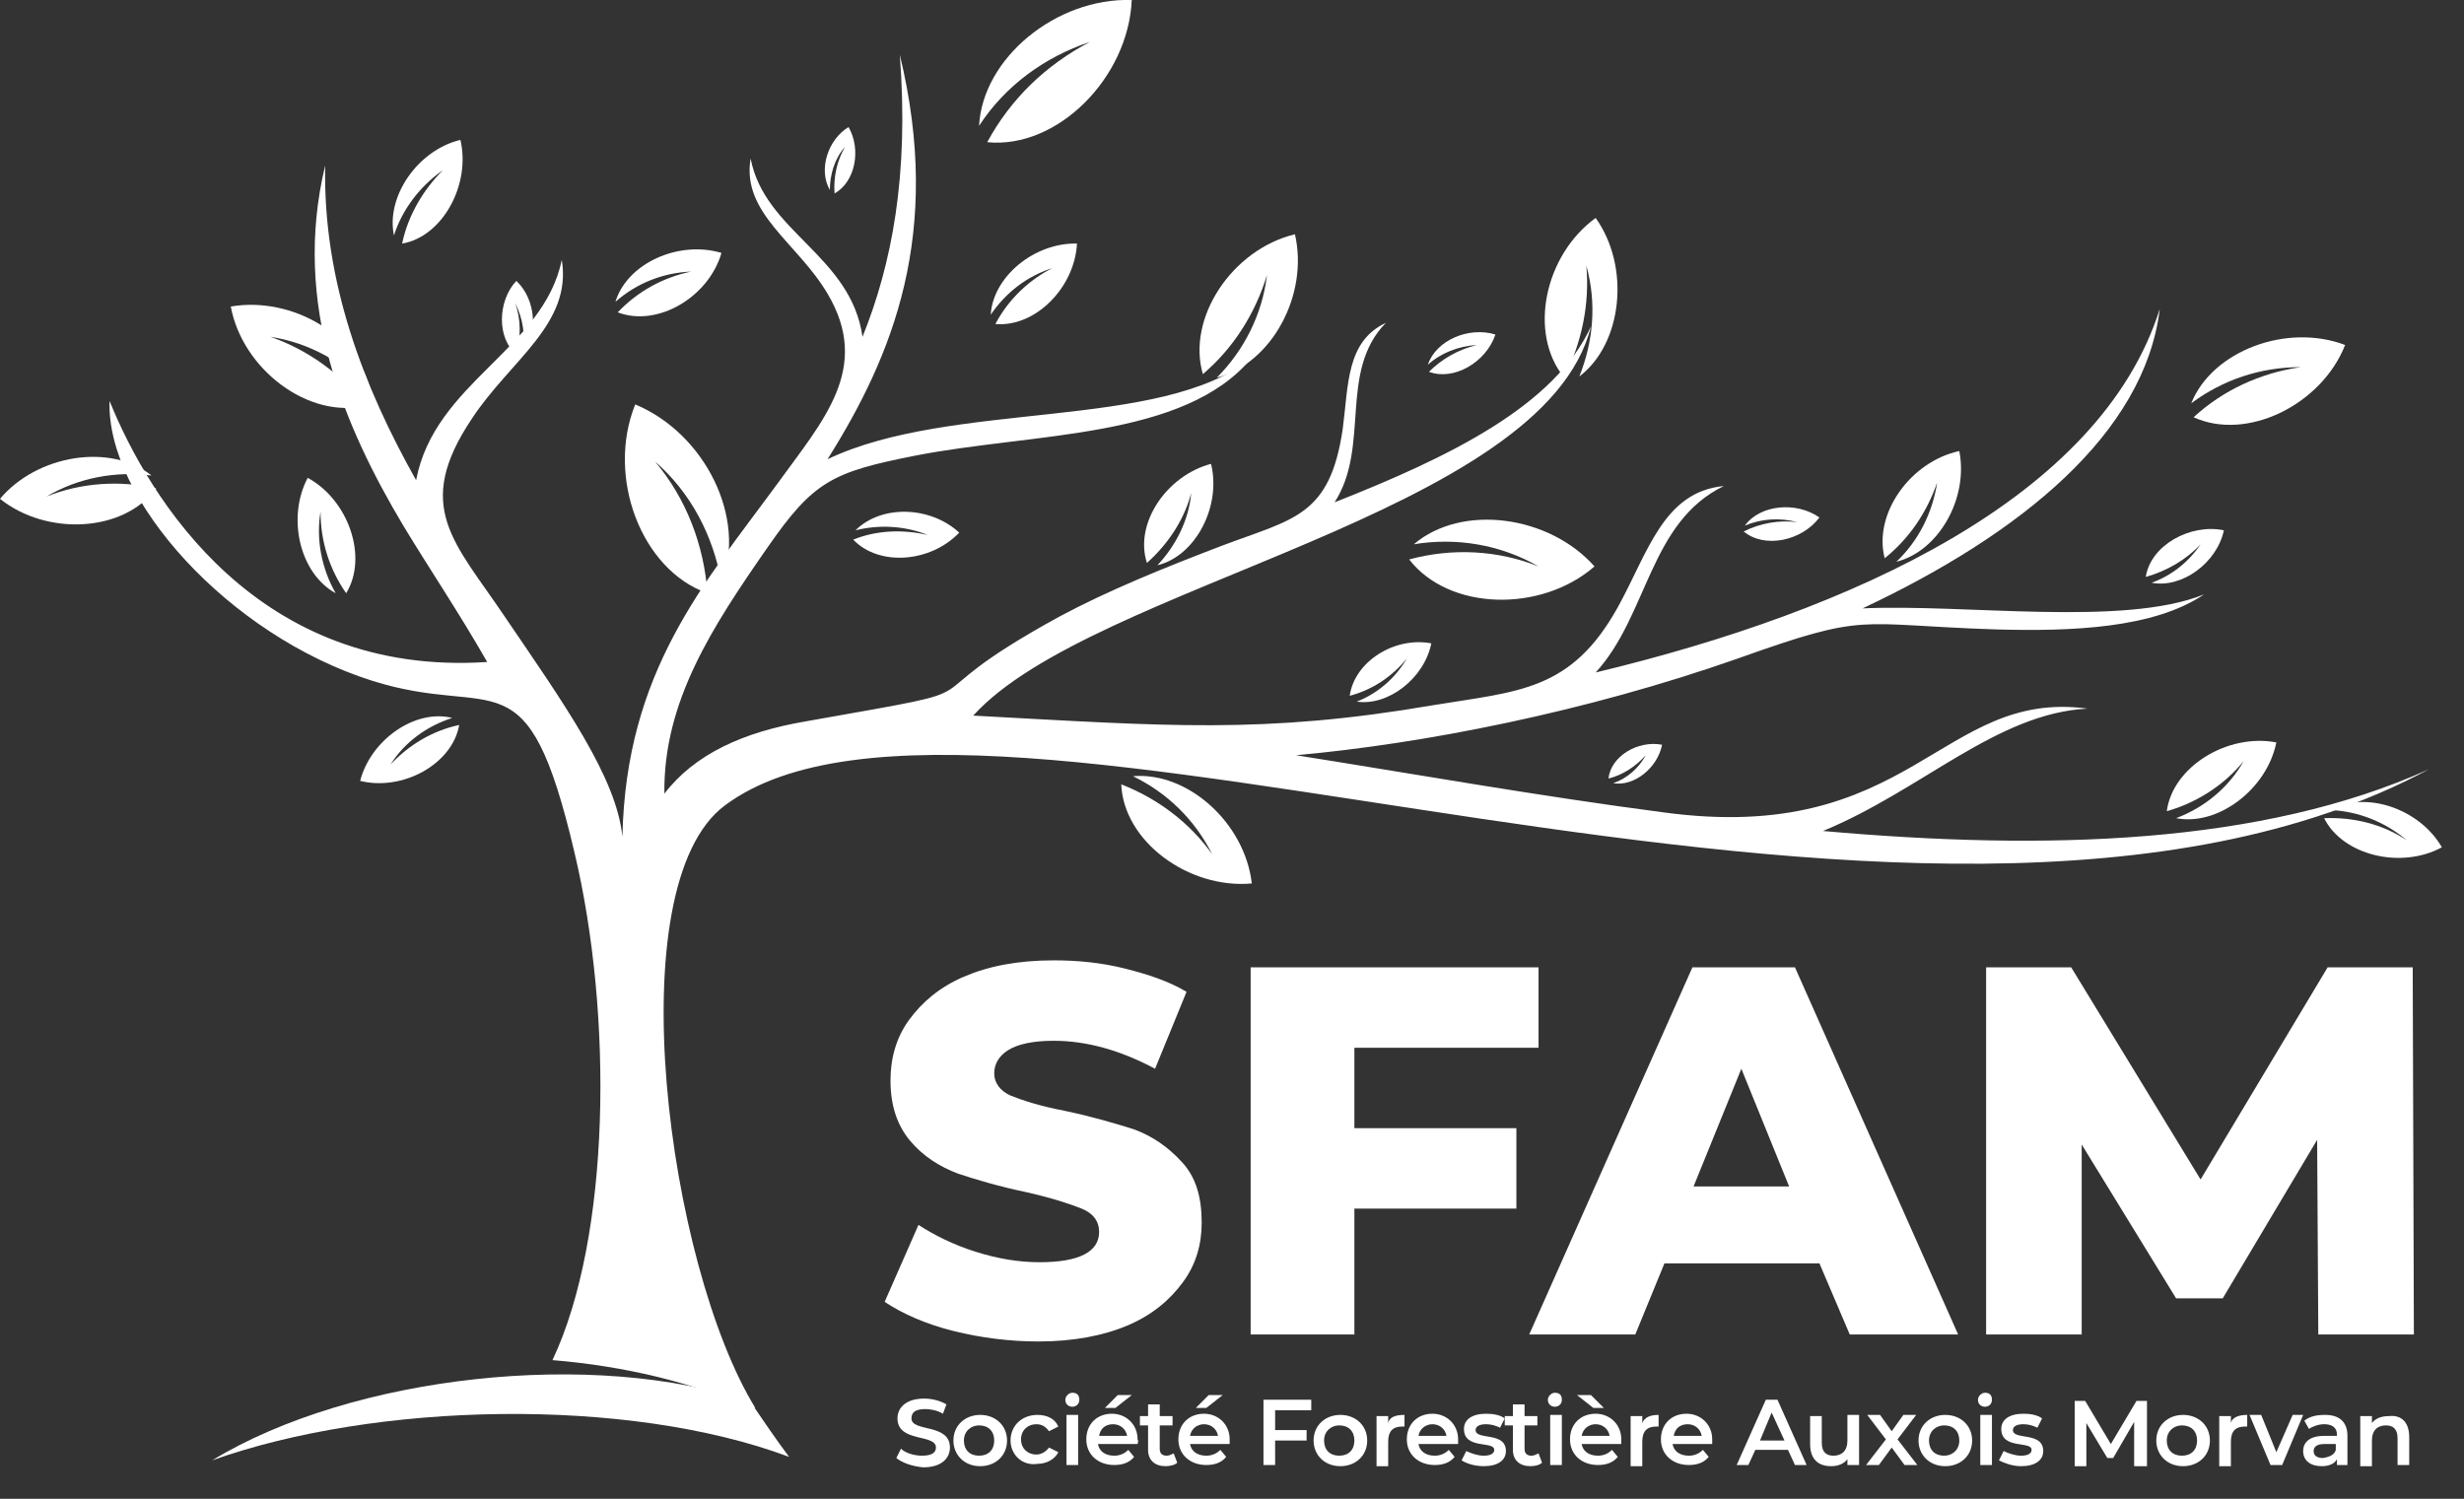 <?xml version="1.0" encoding="utf-8"?>
<!-- Generator: Adobe Illustrator 25.4.1, SVG Export Plug-In . SVG Version: 6.00 Build 0)  -->
<svg version="1.1" id="Calque_1" xmlns="http://www.w3.org/2000/svg" xmlns:xlink="http://www.w3.org/1999/xlink" x="0px" y="0px"
	 viewBox="0 0 211.4 128.6" style="enable-background:new 0 0 211.4 128.6;" xml:space="preserve">
<rect x="0" y="0" width="211.4" height="128.6" fill="#333333" stroke="none"/>
<style type="text/css">
	.st0{fill:#FFFFFF;}
	.st1{fill-rule:evenodd;clip-rule:evenodd;fill:#FFFFFF;}
</style>
<g>
	<path class="st0" d="M76.9,125.1l0.4-0.8c0.4,0.4,1.2,0.6,1.8,0.6c0.9,0,1.2-0.3,1.2-0.7c0-1.2-3.3-0.4-3.3-2.5
		c0-0.9,0.7-1.7,2.3-1.7c0.7,0,1.4,0.2,1.9,0.5l-0.3,0.8c-0.5-0.3-1.1-0.4-1.5-0.4c-0.9,0-1.2,0.3-1.2,0.8c0,1.2,3.3,0.4,3.3,2.5
		c0,0.9-0.7,1.7-2.3,1.7C78.2,125.8,77.4,125.5,76.9,125.1z"/>
	<path class="st0" d="M81.8,123.6c0-1.3,1-2.2,2.3-2.2c1.3,0,2.3,0.9,2.3,2.2s-1,2.2-2.3,2.2C82.7,125.8,81.8,124.8,81.8,123.6z
		 M85.3,123.6c0-0.8-0.5-1.3-1.3-1.3c-0.7,0-1.3,0.5-1.3,1.3s0.5,1.3,1.3,1.3C84.8,124.9,85.3,124.4,85.3,123.6z"/>
	<path class="st0" d="M86.7,123.6c0-1.3,1-2.2,2.3-2.2c0.8,0,1.5,0.3,1.8,1l-0.8,0.4c-0.3-0.4-0.6-0.6-1.1-0.6
		c-0.7,0-1.3,0.5-1.3,1.3c0,0.8,0.6,1.3,1.3,1.3c0.4,0,0.8-0.2,1.1-0.6l0.8,0.4c-0.3,0.6-1,1-1.8,1
		C87.7,125.8,86.7,124.8,86.7,123.6z"/>
	<path class="st0" d="M91.4,120.1c0-0.3,0.3-0.6,0.6-0.6c0.4,0,0.6,0.2,0.6,0.6c0,0.4-0.3,0.6-0.6,0.6
		C91.7,120.7,91.4,120.5,91.4,120.1z M91.5,121.4h1v4.3h-1V121.4z"/>
	<path class="st0" d="M97.6,123.9h-3.4c0.1,0.6,0.6,1,1.4,1c0.5,0,0.9-0.2,1.2-0.5l0.5,0.6c-0.4,0.5-1,0.7-1.7,0.7
		c-1.4,0-2.4-0.9-2.4-2.2s0.9-2.2,2.2-2.2c1.2,0,2.2,0.9,2.2,2.2C97.7,123.7,97.6,123.8,97.6,123.9z M94.3,123.2h2.4
		c-0.1-0.6-0.6-1-1.2-1C94.8,122.2,94.4,122.6,94.3,123.2z M95.7,120.8h-0.9l1.1-1.1h1.2L95.7,120.8z"/>
	<path class="st0" d="M101,125.5c-0.2,0.2-0.6,0.3-1,0.3c-0.9,0-1.5-0.5-1.5-1.4v-2.1h-0.7v-0.8h0.7v-1h1v1h1.1v0.8h-1.1v2
		c0,0.4,0.2,0.6,0.6,0.6c0.2,0,0.4-0.1,0.6-0.2L101,125.5z"/>
	<path class="st0" d="M105.5,123.9h-3.4c0.1,0.6,0.6,1,1.4,1c0.5,0,0.9-0.2,1.2-0.5l0.5,0.6c-0.4,0.5-1,0.7-1.7,0.7
		c-1.4,0-2.4-0.9-2.4-2.2s0.9-2.2,2.2-2.2c1.2,0,2.2,0.9,2.2,2.2C105.5,123.7,105.5,123.8,105.5,123.9z M102.1,123.2h2.4
		c-0.1-0.6-0.6-1-1.2-1C102.7,122.2,102.2,122.6,102.1,123.2z M103.5,120.8h-0.9l1.1-1.1h1.2L103.5,120.8z"/>
	<path class="st0" d="M109.4,121v1.7h2.7v0.9h-2.7v2.1h-1v-5.6h4.1v0.9H109.4z"/>
	<path class="st0" d="M112.7,123.6c0-1.3,1-2.2,2.3-2.2c1.3,0,2.3,0.9,2.3,2.2s-1,2.2-2.3,2.2C113.6,125.8,112.7,124.8,112.7,123.6z
		 M116.2,123.6c0-0.8-0.5-1.3-1.3-1.3c-0.7,0-1.3,0.5-1.3,1.3s0.5,1.3,1.3,1.3C115.7,124.9,116.2,124.4,116.2,123.6z"/>
	<path class="st0" d="M120.5,121.4v1c-0.1,0-0.2,0-0.2,0c-0.8,0-1.2,0.4-1.2,1.3v2.1h-1v-4.3h1v0.6
		C119.2,121.6,119.7,121.4,120.5,121.4z"/>
	<path class="st0" d="M125.1,123.9h-3.4c0.1,0.6,0.6,1,1.4,1c0.5,0,0.9-0.2,1.2-0.5l0.5,0.6c-0.4,0.5-1,0.7-1.7,0.7
		c-1.4,0-2.4-0.9-2.4-2.2s0.9-2.2,2.2-2.2c1.2,0,2.2,0.9,2.2,2.2C125.1,123.7,125.1,123.8,125.1,123.9z M121.7,123.2h2.4
		c-0.1-0.6-0.6-1-1.2-1C122.3,122.2,121.8,122.6,121.7,123.2z"/>
	<path class="st0" d="M125.4,125.3l0.4-0.8c0.4,0.2,1,0.4,1.5,0.4c0.6,0,0.9-0.2,0.9-0.5c0-0.8-2.6,0-2.6-1.8c0-0.8,0.7-1.3,1.9-1.3
		c0.6,0,1.2,0.1,1.6,0.4l-0.4,0.8c-0.4-0.2-0.8-0.3-1.2-0.3c-0.6,0-0.9,0.2-0.9,0.5c0,0.9,2.6,0.1,2.6,1.8c0,0.8-0.7,1.3-1.9,1.3
		C126.4,125.8,125.7,125.5,125.4,125.3z"/>
	<path class="st0" d="M132.3,125.5c-0.2,0.2-0.6,0.3-1,0.3c-0.9,0-1.5-0.5-1.5-1.4v-2.1h-0.7v-0.8h0.7v-1h1v1h1.1v0.8h-1.1v2
		c0,0.4,0.2,0.6,0.6,0.6c0.2,0,0.4-0.1,0.6-0.2L132.3,125.5z"/>
	<path class="st0" d="M132.8,120.1c0-0.3,0.3-0.6,0.6-0.6c0.4,0,0.6,0.2,0.6,0.6c0,0.4-0.3,0.6-0.6,0.6
		C133.1,120.7,132.8,120.5,132.8,120.1z M133,121.4h1v4.3h-1V121.4z"/>
	<path class="st0" d="M139.1,123.9h-3.4c0.1,0.6,0.6,1,1.4,1c0.5,0,0.9-0.2,1.2-0.5l0.5,0.6c-0.4,0.5-1,0.7-1.7,0.7
		c-1.4,0-2.4-0.9-2.4-2.2s0.9-2.2,2.2-2.2c1.2,0,2.2,0.9,2.2,2.2C139.1,123.7,139.1,123.8,139.1,123.9z M136.7,120.8l-1.4-1.1h1.2
		l1.1,1.1H136.7z M135.7,123.2h2.4c-0.1-0.6-0.6-1-1.2-1C136.3,122.2,135.8,122.6,135.7,123.2z"/>
	<path class="st0" d="M142.3,121.4v1c-0.1,0-0.2,0-0.2,0c-0.8,0-1.2,0.4-1.2,1.3v2.1h-1v-4.3h1v0.6
		C141.1,121.6,141.6,121.4,142.3,121.4z"/>
	<path class="st0" d="M146.9,123.9h-3.4c0.1,0.6,0.6,1,1.4,1c0.5,0,0.9-0.2,1.2-0.5l0.5,0.6c-0.4,0.5-1,0.7-1.7,0.7
		c-1.4,0-2.4-0.9-2.4-2.2s0.9-2.2,2.2-2.2c1.2,0,2.2,0.9,2.2,2.2C146.9,123.7,146.9,123.8,146.9,123.9z M143.6,123.2h2.4
		c-0.1-0.6-0.6-1-1.2-1C144.1,122.2,143.7,122.6,143.6,123.2z"/>
	<path class="st0" d="M153.4,124.4h-2.8l-0.6,1.3H149l2.5-5.6h1l2.5,5.6H154L153.4,124.4z M153.1,123.6l-1.1-2.4l-1,2.4H153.1z"/>
	<path class="st0" d="M159.5,121.4v4.3h-1v-0.5c-0.3,0.4-0.8,0.6-1.4,0.6c-1.1,0-1.8-0.6-1.8-1.9v-2.4h1v2.3c0,0.8,0.4,1.1,1,1.1
		c0.7,0,1.2-0.4,1.2-1.3v-2.2H159.5z"/>
	<path class="st0" d="M163.4,125.7l-1.1-1.5l-1.1,1.5h-1.1l1.7-2.2l-1.6-2.1h1.1l1,1.4l1-1.4h1.1l-1.6,2.1l1.7,2.2H163.4z"/>
	<path class="st0" d="M164.6,123.6c0-1.3,1-2.2,2.3-2.2c1.3,0,2.3,0.9,2.3,2.2s-1,2.2-2.3,2.2C165.5,125.8,164.6,124.8,164.6,123.6z
		 M168.1,123.6c0-0.8-0.5-1.3-1.3-1.3c-0.7,0-1.3,0.5-1.3,1.3s0.5,1.3,1.3,1.3C167.5,124.9,168.1,124.4,168.1,123.6z"/>
	<path class="st0" d="M169.7,120.1c0-0.3,0.3-0.6,0.6-0.6c0.4,0,0.6,0.2,0.6,0.6c0,0.4-0.3,0.6-0.6,0.6
		C170,120.7,169.7,120.5,169.7,120.1z M169.9,121.4h1v4.3h-1V121.4z"/>
	<path class="st0" d="M171.5,125.3l0.4-0.8c0.4,0.2,1,0.4,1.5,0.4c0.6,0,0.9-0.2,0.9-0.5c0-0.8-2.6,0-2.6-1.8c0-0.8,0.7-1.3,1.9-1.3
		c0.6,0,1.2,0.1,1.6,0.4l-0.4,0.8c-0.4-0.2-0.8-0.3-1.2-0.3c-0.6,0-0.9,0.2-0.9,0.5c0,0.9,2.6,0.1,2.6,1.8c0,0.8-0.7,1.3-1.9,1.3
		C172.6,125.8,171.9,125.5,171.5,125.3z"/>
	<path class="st0" d="M183.1,125.7l0-3.7l-1.8,3.1h-0.5l-1.8-3v3.7h-1v-5.6h0.9l2.2,3.7l2.2-3.7h0.9l0,5.6H183.1z"/>
	<path class="st0" d="M185,123.6c0-1.3,1-2.2,2.3-2.2c1.3,0,2.3,0.9,2.3,2.2s-1,2.2-2.3,2.2C185.9,125.8,185,124.8,185,123.6z
		 M188.5,123.6c0-0.8-0.5-1.3-1.3-1.3c-0.7,0-1.3,0.5-1.3,1.3s0.5,1.3,1.3,1.3C188,124.9,188.5,124.4,188.5,123.6z"/>
	<path class="st0" d="M192.8,121.4v1c-0.1,0-0.2,0-0.2,0c-0.8,0-1.2,0.4-1.2,1.3v2.1h-1v-4.3h1v0.6
		C191.5,121.6,192.1,121.4,192.8,121.4z"/>
	<path class="st0" d="M197.6,121.4l-1.8,4.3h-1l-1.8-4.3h1l1.3,3.2l1.4-3.2H197.6z"/>
	<path class="st0" d="M201.4,123.2v2.5h-0.9v-0.5c-0.2,0.4-0.7,0.6-1.3,0.6c-1,0-1.6-0.5-1.6-1.3c0-0.7,0.5-1.3,1.8-1.3h1.1v-0.1
		c0-0.6-0.4-0.9-1.1-0.9c-0.5,0-1,0.2-1.3,0.4l-0.4-0.7c0.5-0.4,1.1-0.5,1.8-0.5C200.7,121.4,201.4,122,201.4,123.2z M200.4,124.4
		v-0.5h-1c-0.7,0-0.9,0.3-0.9,0.6c0,0.4,0.3,0.6,0.8,0.6C199.9,125,200.3,124.8,200.4,124.4z"/>
	<path class="st0" d="M206.7,123.3v2.4h-1v-2.3c0-0.8-0.4-1.1-1-1.1c-0.7,0-1.2,0.4-1.2,1.3v2.2h-1v-4.3h1v0.6
		c0.3-0.4,0.8-0.6,1.5-0.6C206,121.4,206.7,122,206.7,123.3z"/>
</g>
<g>
	<path class="st0" d="M81.8,114.2c-2.4-0.6-4.4-1.5-5.9-2.5l2.9-6.6c1.4,0.9,3,1.7,4.9,2.3c1.9,0.6,3.7,0.9,5.5,0.9
		c3.4,0,5.1-0.9,5.1-2.6c0-0.9-0.5-1.6-1.5-2c-1-0.4-2.5-0.9-4.7-1.4c-2.4-0.5-4.4-1.1-5.9-1.6c-1.6-0.6-3-1.5-4.1-2.8
		c-1.1-1.3-1.7-3-1.7-5.2c0-1.9,0.5-3.7,1.6-5.2c1.1-1.5,2.6-2.8,4.7-3.7c2.1-0.9,4.6-1.4,7.7-1.4c2.1,0,4.1,0.2,6.1,0.7
		c2,0.5,3.8,1.1,5.3,2l-2.7,6.6c-3-1.6-5.9-2.4-8.7-2.4c-1.8,0-3.1,0.3-3.9,0.8s-1.2,1.2-1.2,2c0,0.8,0.5,1.5,1.4,1.9
		c1,0.4,2.5,0.9,4.6,1.3c2.4,0.5,4.4,1.1,6,1.6c1.6,0.6,2.9,1.5,4.1,2.8c1.2,1.3,1.7,3,1.7,5.2c0,1.9-0.5,3.6-1.6,5.1
		c-1.1,1.5-2.6,2.8-4.7,3.7c-2.1,0.9-4.7,1.4-7.7,1.4C86.7,115.1,84.2,114.8,81.8,114.2z"/>
	<path class="st0" d="M116.2,89.9v6.9h13.9v6.9h-13.9v10.8h-8.9V83H132v6.9H116.2z"/>
	<path class="st0" d="M156.1,108.4h-13.3l-2.5,6.1h-9.1L145.2,83h8.8l14,31.5h-9.3L156.1,108.4z M153.5,101.8l-4.1-10.1l-4.1,10.1
		H153.5z"/>
	<path class="st0" d="M198.9,114.5l-0.1-16.7l-8.1,13.6h-4l-8.1-13.2v16.3h-8.2V83h7.3l11.1,18.2L199.7,83h7.3l0.1,31.5H198.9z"/>
</g>
<path class="st1" d="M45,120.7c0.5-0.3,1.1-0.5,1.6-0.8l-0.9-0.1C45.4,120.2,45.2,120.5,45,120.7L45,120.7z M64.3,120.8
	c0.2,0,0.4,0,0.5,0c-7.5-12.2-11.9-44.8-2.6-51.7c21.9-16.3,102.4,20.4,146.2-3.1c-14.4,6.5-32.9,7-52,5.3
	c8.5-3.5,14.9-10.1,22.7-10.5c-12.6-1.7-15.1,11.8-36.4,8.9c-10.7-1.4-21.4-3.3-31.5-4.9c11-1,24.8-3.7,37.9-8.3
	c11.2-4,10-2.9,22-2.5c6.7,0.2,13.7-0.1,18-3c-6.9,2.8-20.5,0.8-29.3,1.2c13.6-6.4,24.2-15,25.5-25.7c-5.1,16.2-26.3,25.9-48.4,31.2
	c4.5-4.9,4.6-12.9,11-16c-5.2,0.5-6.5,5.7-9.1,10.4c-4,7.2-8.5,7.2-15.8,8.4c-14.6,2.5-22.8,1.8-39.5,0.9c10.2-11.3,49-17.2,53-33.4
	c-3.1,6.8-12.1,11.2-22,15.1c3.1-4.8,0.3-11.2,4.4-15.4c-3.4,1.6-3.2,5.3-3.7,9.1c-1.1,7.5-4.2,7.7-10.3,10c-5,1.9-9.9,3.9-14,6.1
	c-14.6,8-3.2,5.7-21.8,9c-5.3,0.9-9.5,2.8-12.1,6.2c-0.1-7.9,4.1-14.3,8.9-21.2c3.9-5.6,5.5-6.4,12.6-7.8c10.2-2,23.1-1.4,28.9-8.4
	c-7.8,6.3-25.7,3.6-36.4,8.7c5.6-8.9,9.9-19.4,6.2-34.7c0.8,10.4-0.7,18-3.2,24.2c-1-7-8.4-9-9.6-15.3c-0.8,4.7,4,7.2,6.6,11.6
	c3.8,6.4-0.4,10.9-4.3,16.3c-6.3,8.6-13,16.1-13.3,30.3c-0.5-5.1-5-11.4-10.1-18.9c-4.3-6.4-7.9-9.4-2.8-17c3.3-5,8.6-8.1,7.7-13.6
	C46.6,30,37.3,32.8,35.7,41.2c-4.5-8-8-17-7.8-27c-2.9,12,1.7,22.5,6.7,30.9c2.3,3.8,4.8,7.5,7.2,11.7c-19.7,1.3-29-14-32.4-22.4
	c-0.3,8.4,10.2,20.1,22.5,24c10.7,3.4,13.3-2.7,17.4,14.8c3.3,13.9,3.1,32.9-1.9,43.5C53.5,117.2,59.4,118.6,64.3,120.8L64.3,120.8z
	"/>
<path class="st1" d="M60.7,50.9c-5.7-2-8.7-10-6.2-16.2c6,2.5,9.6,9.8,7.4,15.3c-0.7-4-2.6-7.7-5.7-10.4
	C58.9,42.8,60.4,46.8,60.7,50.9L60.7,50.9z"/>
<path class="st1" d="M13.4,41.9C10.6,45.7,4,46,0,42.8c3.2-3.8,9.5-4.8,13-2c-3.1-0.4-6.3,0.2-9,1.8C7,41.4,10.3,41.2,13.4,41.9
	L13.4,41.9z"/>
<path class="st1" d="M31.4,34.8c-4.9,1.2-10.6-3.1-11.6-8.5c5.3-0.9,11,2.5,12,7.3c-2.2-2.5-5.3-4.2-8.6-4.7
	C26.4,30,29.3,32.1,31.4,34.8L31.4,34.8z"/>
<path class="st1" d="M34.5,20.9c3.5-0.6,5.9-5.1,5-8.9c-3.7,0.9-6.4,4.9-5.7,8.2c0.7-2.2,2.2-4.2,4.2-5.6
	C36.3,16.3,35,18.5,34.5,20.9L34.5,20.9z"/>
<path class="st1" d="M44.3,30.4c-1.7-1.4-1.6-4.6,0-6.3c1.7,1.6,1.9,4.6,0.5,6.2c0.3-1.4,0.1-2.9-0.6-4.3
	C44.7,27.4,44.7,28.9,44.3,30.4L44.3,30.4z"/>
<path class="st1" d="M53,26.8c3.4,1.3,7.8-1.3,8.9-5.1c-3.7-1.1-8.1,0.9-9.1,4.2c1.8-1.6,4.1-2.5,6.5-2.6C56.9,23.8,54.7,25,53,26.8
	L53,26.8z"/>
<path class="st1" d="M84.7,12.2c6,0.6,12.1-5.5,12.4-12.2C90.6-0.2,84.3,5,84,10.8c2.2-3.4,5.6-5.9,9.5-7.2
	C89.7,5.6,86.7,8.5,84.7,12.2L84.7,12.2z"/>
<path class="st1" d="M71.6,16.6c1.8-1,2.3-3.8,1.2-5.7c-1.8,1.1-2.6,3.7-1.6,5.4c0-1.3,0.4-2.7,1.3-3.7
	C71.8,13.8,71.5,15.2,71.6,16.6L71.6,16.6z"/>
<path class="st1" d="M103.2,32.1c-1.4-4.8,2.5-10.7,7.9-12c1.2,5.2-2,11.1-6.7,12.3c2.3-2.3,3.9-5.4,4.3-8.8
	C107.7,26.9,105.8,29.9,103.2,32.1L103.2,32.1z"/>
<path class="st1" d="M98.4,48.3c-1.1-3.4,1.7-7.5,5.5-8.5c0.9,3.6-1.3,7.9-4.6,8.7c1.6-1.7,2.7-3.9,2.9-6.2
	C101.6,44.6,100.2,46.7,98.4,48.3L98.4,48.3z"/>
<path class="st1" d="M120.9,48c3.4,4.4,11.3,4.6,15.9,0.6c-3.9-4.4-11.4-5.4-15.5-1.9c3.6-0.6,7.4,0,10.7,1.9
	C128.5,47.2,124.6,47,120.9,48L120.9,48z"/>
<path class="st1" d="M134.2,32.4c-3.1-3.8-1.7-10.5,2.7-13.7c3,4.2,2.3,10.8-1.4,13.6c1.2-3,1.5-6.3,0.6-9.5
	C136.4,26.1,135.7,29.4,134.2,32.4L134.2,32.4z"/>
<path class="st1" d="M122.6,31.9c2.1,0.8,4.9-0.8,5.7-3.2c-2.3-0.7-5.1,0.5-5.8,2.6c1.1-1,2.6-1.6,4.2-1.7
	C125.1,30,123.7,30.8,122.6,31.9L122.6,31.9z"/>
<path class="st1" d="M96.2,67.3c0.2,4.9,5.8,9,11.2,8.5c-0.6-5.2-5.5-9.6-10.2-9.2c2.9,1.4,5.3,3.7,6.8,6.7
	C102.1,70.6,99.3,68.5,96.2,67.3L96.2,67.3z"/>
<path class="st1" d="M115.8,59.7c0.4-2.9,3.8-5.1,7-4.5c-0.6,3-3.7,5.4-6.4,5c1.8-0.7,3.3-2,4.3-3.7
	C119.4,58.1,117.7,59.2,115.8,59.7L115.8,59.7z"/>
<path class="st1" d="M149.6,45.6c1.8,1.5,5,0.8,6.5-1.2c-2-1.4-5.1-1.1-6.4,0.7c1.4-0.6,3-0.7,4.5-0.3
	C152.6,44.6,151,44.9,149.6,45.6L149.6,45.6z"/>
<path class="st1" d="M161.7,47.9c-1-3.8,2.2-8.3,6.4-9.2c0.8,4.1-1.8,8.6-5.4,9.5c1.9-1.8,3.1-4.2,3.5-6.8
	C165.3,44,163.8,46.2,161.7,47.9L161.7,47.9z"/>
<path class="st1" d="M188.2,35.8c4.6,2.1,11-1.1,13-6.2c-5-1.9-11.4,0.5-13.2,5c2.7-2,5.9-3.1,9.4-3.1
	C193.9,32,190.7,33.5,188.2,35.8L188.2,35.8z"/>
<path class="st1" d="M184.1,49.5c0.4-2.7,3.8-4.6,6.7-4c-0.6,2.8-3.6,5-6.2,4.5c1.7-0.6,3.2-1.8,4.2-3.3
	C187.6,48,185.9,49,184.1,49.5L184.1,49.5z"/>
<path class="st1" d="M185.9,69.6c0.5-3.8,5.2-6.7,9.4-5.9c-0.8,4-5,7.2-8.6,6.5c2.4-0.9,4.5-2.6,5.8-4.9
	C190.8,67.4,188.4,68.9,185.9,69.6L185.9,69.6z"/>
<path class="st1" d="M138,66.8c0.2-1.9,2.5-3.3,4.6-2.9c-0.4,2-2.4,3.6-4.2,3.3c1.2-0.4,2.2-1.3,2.8-2.4
	C140.3,65.8,139.2,66.5,138,66.8L138,66.8z"/>
<path class="st1" d="M39.4,62.2c-0.6,3.4-4.9,5.7-8.5,4.8c0.9-3.5,4.7-6.2,7.9-5.4c-2.2,0.7-4.1,2.1-5.3,4
	C35.1,63.9,37.1,62.7,39.4,62.2L39.4,62.2z"/>
<path class="st1" d="M73.2,46.3c2.2,2.3,6.6,2,9.1-0.6c-2.5-2.3-6.7-2.4-8.9-0.2c2-0.5,4.2-0.4,6.2,0.4
	C77.4,45.4,75.2,45.5,73.2,46.3L73.2,46.3z"/>
<path class="st1" d="M85.4,27.8c3.4,0.3,6.8-3.1,7-6.9c-3.6-0.1-7.2,2.8-7.4,6.1c1.3-1.9,3.1-3.3,5.3-4C88.3,24,86.5,25.7,85.4,27.8
	L85.4,27.8z"/>
<path class="st1" d="M29.7,50.9c1.9-3.1,0.2-8-3.3-9.9c-1.8,3.4-0.7,8.2,2.4,9.9c-1.2-2.1-1.7-4.6-1.3-7
	C27.5,46.5,28.3,48.9,29.7,50.9L29.7,50.9z"/>
<path class="st1" d="M199.4,70.2c1.6,3.2,6.6,4.4,10.1,2.5c-1.9-3.3-6.5-4.9-9.6-3.2c2.4,0.1,4.7,1,6.6,2.6
	C204.4,70.7,201.9,70.1,199.4,70.2L199.4,70.2z"/>
<path class="st1" d="M67.7,125c-13.9-5.2-35.5-4.7-49.5,0.3c12-7.3,32.8-9.6,46.2-5C65.5,121.9,66.5,123.4,67.7,125L67.7,125z"/>
</svg>
